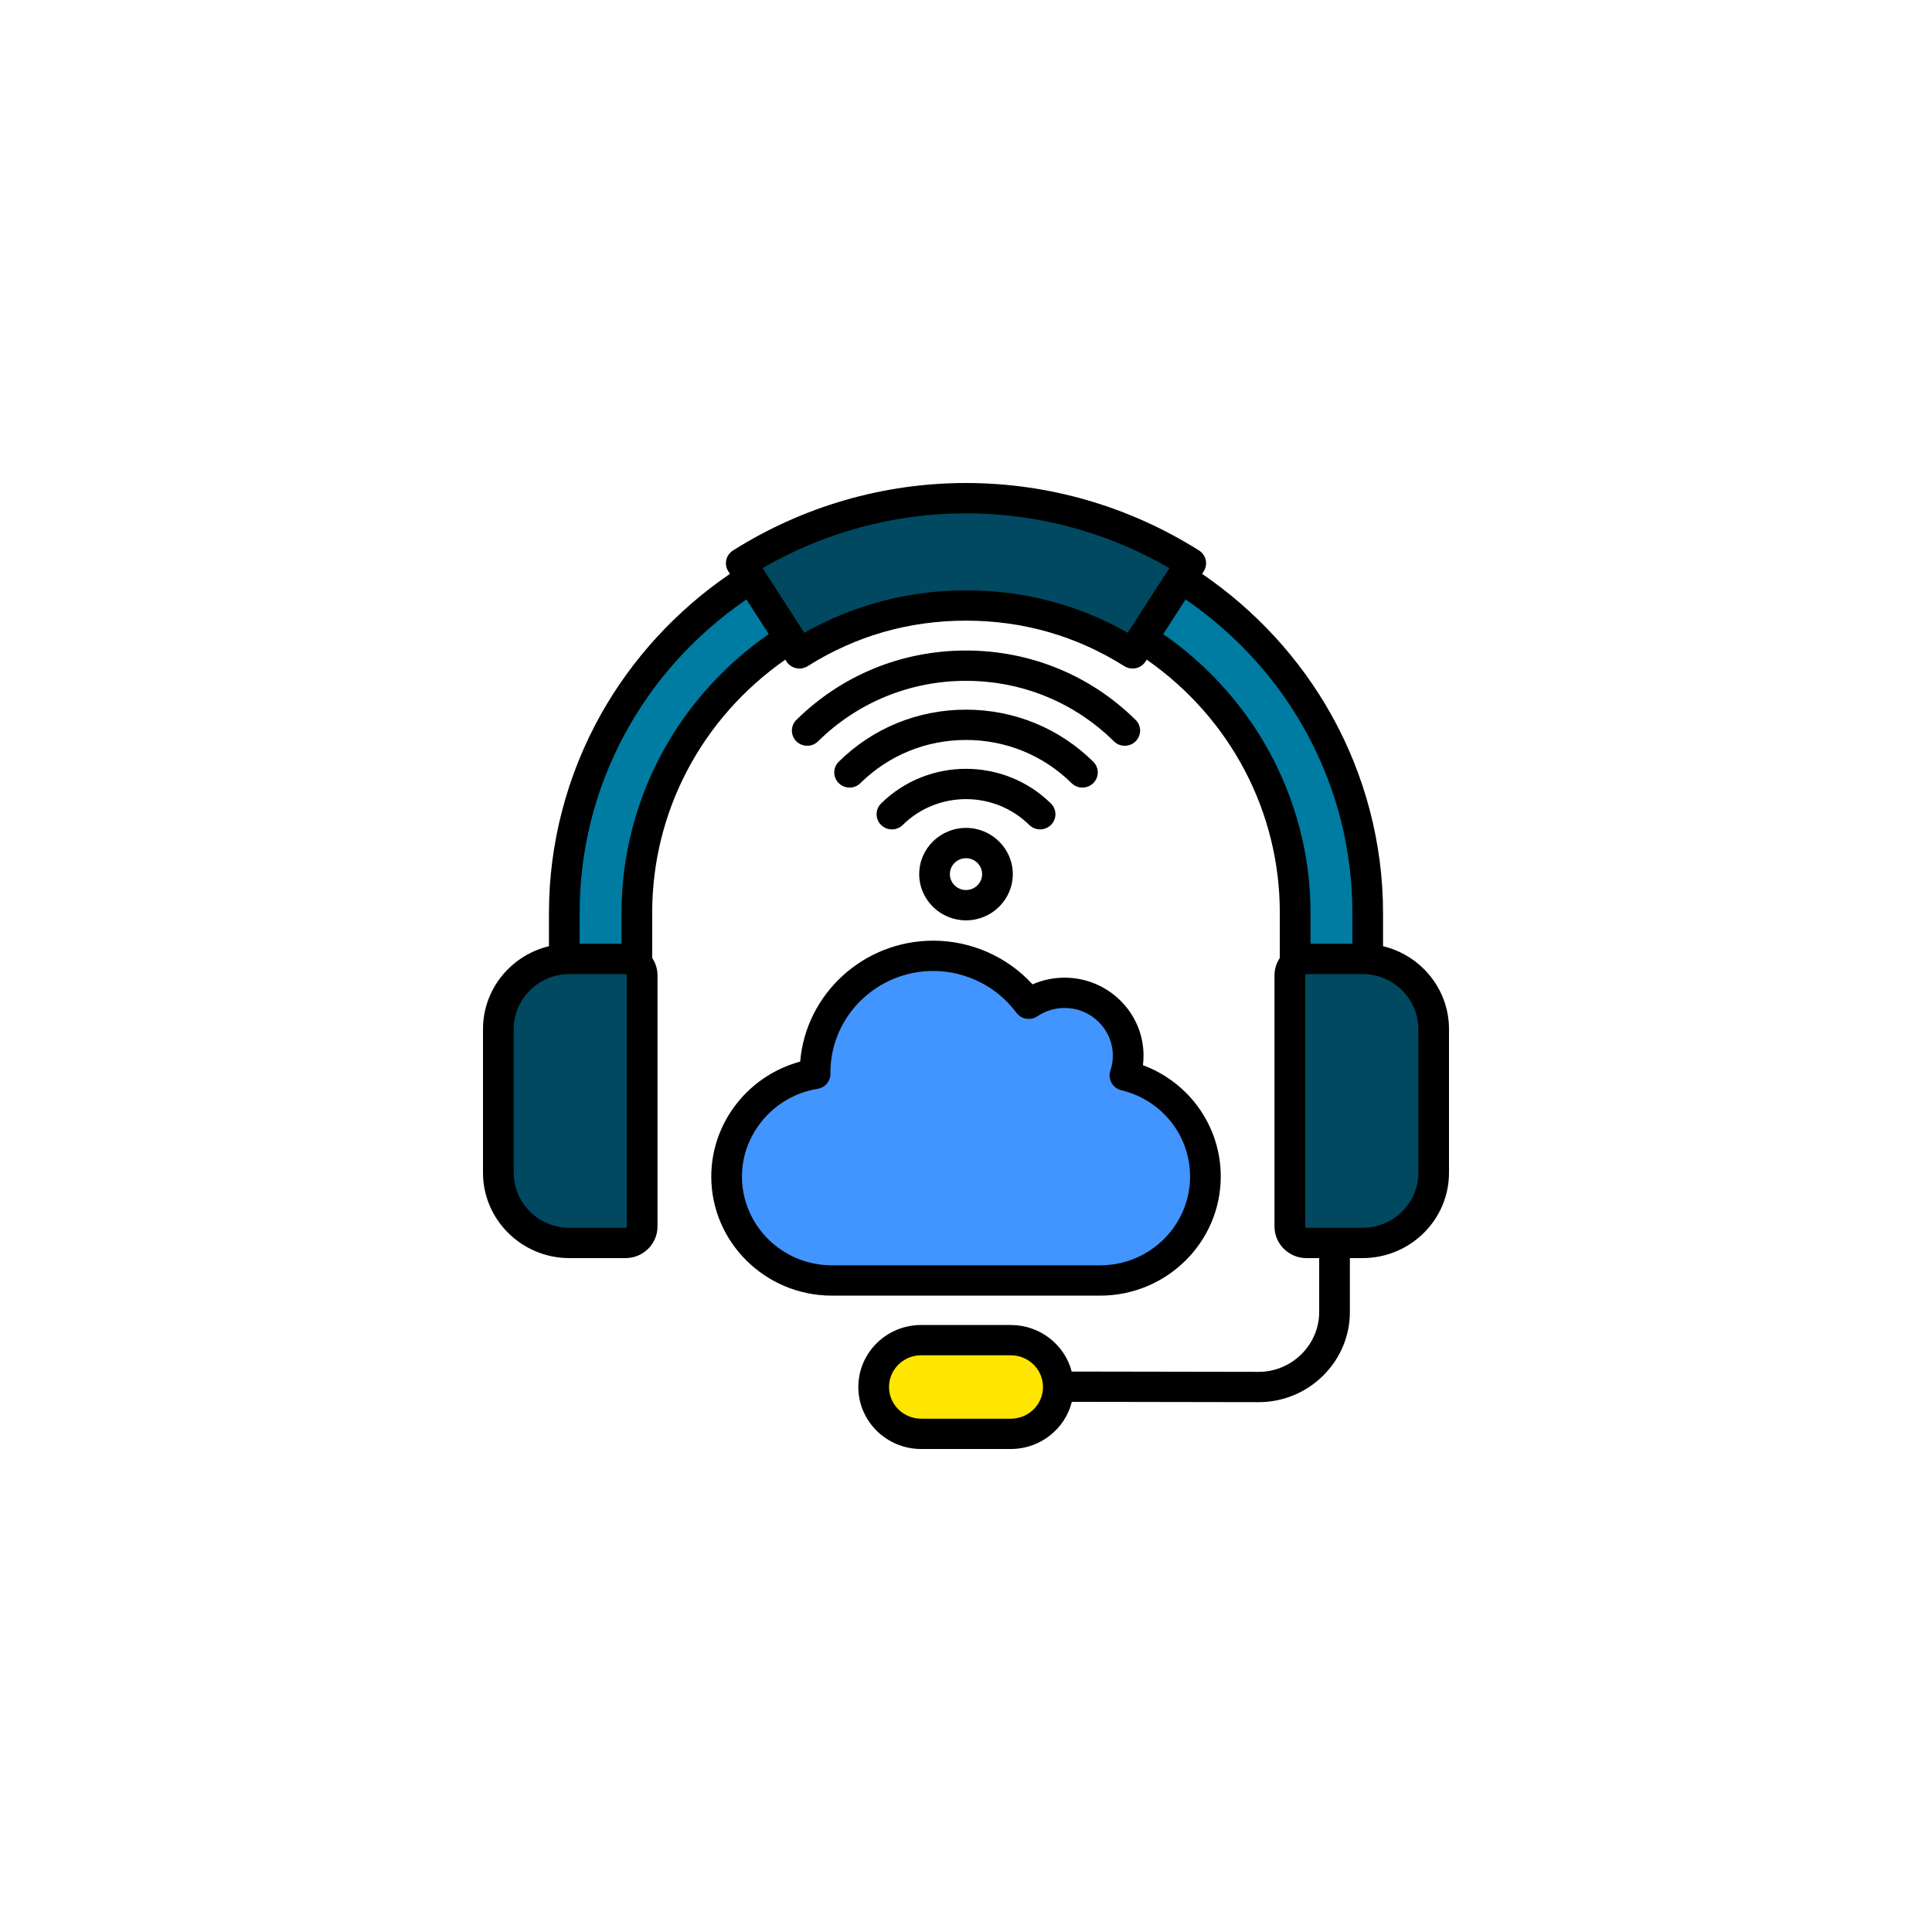 <svg width="100" height="100" viewBox="0 0 100 100" fill="none" xmlns="http://www.w3.org/2000/svg">
<rect width="100" height="100" fill="white"/>
<path fill-rule="evenodd" clip-rule="evenodd" d="M47.677 69.366H52.324C53.674 69.366 54.779 70.457 54.779 71.791C54.779 73.124 53.674 74.216 52.324 74.216H47.677C46.327 74.216 45.222 73.124 45.222 71.791C45.222 70.457 46.327 69.366 47.677 69.366Z" fill="#FFE600"/>
<path fill-rule="evenodd" clip-rule="evenodd" d="M32.963 47.242C32.963 37.988 40.63 30.416 50 30.416C59.37 30.416 67.037 37.988 67.037 47.242V53.643C67.191 53.501 67.397 53.414 67.623 53.414H70.527C70.616 53.414 70.704 53.417 70.791 53.423V47.242C70.791 35.948 61.435 26.709 50 26.709C38.565 26.709 29.209 35.948 29.209 47.242V53.423C29.296 53.417 29.384 53.414 29.473 53.414H32.377C32.603 53.414 32.809 53.501 32.963 53.643V47.242Z" fill="#007BA1"/>
<path fill-rule="evenodd" clip-rule="evenodd" d="M39.07 28.728C42.375 26.814 46.161 25.784 50 25.784C53.839 25.784 57.624 26.814 60.93 28.728C61.123 28.84 61.248 29.006 61.3 29.221C61.353 29.436 61.318 29.64 61.198 29.826L59.039 33.172C58.811 33.526 58.342 33.64 57.973 33.431C55.538 32.048 52.829 31.341 50 31.341C47.171 31.341 44.462 32.048 42.026 33.431C41.658 33.64 41.189 33.526 40.961 33.172L38.802 29.826C38.681 29.64 38.647 29.436 38.7 29.221C38.752 29.006 38.877 28.84 39.07 28.728Z" fill="#004960"/>
<path fill-rule="evenodd" clip-rule="evenodd" d="M32.377 49.633H29.473C27.45 49.633 25.794 51.268 25.794 53.267V60.702C25.794 62.7 27.45 64.335 29.473 64.335H32.377C32.85 64.335 33.237 63.952 33.237 63.485V50.483C33.237 50.016 32.85 49.633 32.377 49.633Z" fill="#004960"/>
<path fill-rule="evenodd" clip-rule="evenodd" d="M67.623 49.633H70.526C72.55 49.633 74.205 51.268 74.205 53.266V60.701C74.205 62.7 72.55 64.335 70.526 64.335H67.623C67.15 64.335 66.762 63.952 66.762 63.485V50.483C66.762 50.016 67.15 49.633 67.623 49.633Z" fill="#004960"/>
<path fill-rule="evenodd" clip-rule="evenodd" d="M43.057 66.277C40.06 66.277 37.608 63.856 37.608 60.896C37.608 58.267 39.562 56.005 42.188 55.585C42.188 55.562 42.187 55.539 42.187 55.516C42.187 52.178 44.926 49.473 48.306 49.473C50.336 49.473 52.135 50.45 53.248 51.953C53.776 51.597 54.414 51.389 55.103 51.389C56.921 51.389 58.394 52.844 58.394 54.639C58.394 54.999 58.335 55.344 58.226 55.668C60.609 56.241 62.392 58.373 62.392 60.896C62.392 63.856 59.94 66.277 56.943 66.277H43.057Z" fill="#4294FF"/>
<path fill-rule="evenodd" clip-rule="evenodd" d="M50.834 45.244C50.834 45.699 50.46 46.068 50 46.068C49.54 46.068 49.166 45.699 49.166 45.244C49.166 44.79 49.54 44.421 50 44.421C50.46 44.421 50.834 44.79 50.834 45.244ZM47.578 45.244C47.578 46.564 48.665 47.637 50 47.637C51.336 47.637 52.422 46.564 52.422 45.244C52.422 43.926 51.336 42.852 50 42.852C48.665 42.852 47.578 43.926 47.578 45.244ZM53.273 42.699C51.468 40.917 48.532 40.917 46.727 42.699C46.416 43.006 45.914 43.006 45.603 42.699C45.294 42.393 45.294 41.897 45.603 41.59C48.028 39.196 51.973 39.196 54.397 41.59C54.707 41.897 54.707 42.393 54.397 42.699C54.241 42.852 54.039 42.929 53.835 42.929C53.632 42.929 53.428 42.852 53.273 42.699ZM55.464 40.535C55.62 40.688 55.822 40.765 56.026 40.765C56.229 40.765 56.433 40.688 56.588 40.535C56.898 40.229 56.898 39.733 56.588 39.427C54.828 37.688 52.489 36.732 50 36.732C47.511 36.732 45.173 37.688 43.413 39.427C43.103 39.733 43.103 40.229 43.413 40.535C43.723 40.842 44.225 40.842 44.536 40.535C45.996 39.094 47.936 38.3 50 38.3C52.064 38.3 54.005 39.094 55.464 40.535ZM57.656 38.371C55.611 36.352 52.892 35.24 50 35.24C47.108 35.24 44.389 36.352 42.344 38.371C42.035 38.678 41.531 38.678 41.221 38.371C40.911 38.065 40.911 37.569 41.221 37.262C43.566 34.946 46.684 33.671 50 33.671C53.317 33.671 56.434 34.946 58.779 37.262C59.09 37.569 59.09 38.065 58.779 38.371C58.624 38.525 58.421 38.601 58.218 38.601C58.015 38.601 57.811 38.525 57.656 38.371ZM38.403 60.896C38.403 58.666 40.085 56.715 42.316 56.358C42.704 56.297 42.987 55.964 42.983 55.574L42.982 55.516C42.982 52.616 45.37 50.257 48.305 50.257C49.998 50.257 51.606 51.065 52.607 52.417C52.859 52.758 53.342 52.84 53.696 52.601C54.111 52.321 54.598 52.173 55.103 52.173C56.48 52.173 57.6 53.279 57.6 54.639C57.6 54.906 57.558 55.169 57.473 55.419C57.404 55.627 57.424 55.855 57.531 56.047C57.639 56.239 57.823 56.377 58.039 56.429C60.134 56.934 61.598 58.77 61.598 60.896C61.598 63.431 59.51 65.493 56.944 65.493H43.057C40.491 65.493 38.403 63.43 38.403 60.896ZM63.186 60.896C63.186 58.304 61.565 56.032 59.158 55.133C59.179 54.969 59.189 54.805 59.189 54.639C59.189 52.414 57.355 50.604 55.103 50.604C54.525 50.604 53.963 50.722 53.444 50.95C52.14 49.523 50.267 48.689 48.305 48.689C44.687 48.689 41.709 51.449 41.417 54.949C40.214 55.274 39.128 55.954 38.309 56.904C37.345 58.021 36.815 59.439 36.815 60.896C36.815 64.296 39.615 67.062 43.057 67.062H56.943C60.385 67.061 63.186 64.296 63.186 60.896ZM73.412 60.702C73.412 62.273 72.117 63.551 70.527 63.551H67.623C67.588 63.551 67.556 63.52 67.556 63.485V50.483C67.556 50.449 67.588 50.418 67.623 50.418H70.527C72.117 50.418 73.412 51.696 73.412 53.267V60.702ZM65.617 38.764C64.301 36.41 62.441 34.369 60.208 32.82L61.365 31.027C66.784 34.741 69.998 40.744 69.998 47.242V48.849H67.832V47.242C67.832 44.288 67.066 41.357 65.617 38.764ZM58.37 32.751L60.529 29.405C57.324 27.547 53.701 26.569 50 26.569C46.3 26.569 42.677 27.547 39.471 29.405L41.631 32.752C44.17 31.313 47.047 30.556 50 30.556C52.999 30.556 55.811 31.294 58.37 32.751ZM34.383 38.764C32.934 41.357 32.169 44.288 32.169 47.242V48.849H30.002V47.242C30.002 40.744 33.215 34.741 38.635 31.027L39.792 32.82C37.559 34.369 35.699 36.41 34.383 38.764ZM32.444 63.485C32.444 63.52 32.412 63.551 32.377 63.551H29.473C27.883 63.551 26.589 62.273 26.589 60.702V53.267C26.589 51.696 27.883 50.418 29.473 50.418H32.377C32.412 50.418 32.444 50.449 32.444 50.483L32.444 63.485ZM52.323 73.431H47.677C46.761 73.431 46.015 72.695 46.015 71.791C46.015 70.886 46.761 70.15 47.677 70.15H52.323C53.239 70.15 53.985 70.886 53.985 71.791C53.985 72.695 53.239 73.431 52.323 73.431ZM71.586 48.975V47.242C71.586 43.668 70.658 40.121 68.903 36.986C67.285 34.093 64.984 31.59 62.22 29.703L62.302 29.574C62.539 29.209 62.429 28.724 62.06 28.492C58.438 26.207 54.267 25 50 25C45.733 25 41.563 26.207 37.941 28.492C37.57 28.724 37.462 29.209 37.698 29.574L37.781 29.703C35.017 31.59 32.716 34.093 31.096 36.986C29.343 40.121 28.414 43.668 28.414 47.242V48.975C26.457 49.446 25 51.191 25 53.267V60.702C25 63.137 27.007 65.119 29.473 65.119H32.377C33.29 65.119 34.032 64.386 34.032 63.485V50.483C34.032 50.151 33.931 49.843 33.757 49.584V47.242C33.757 42.005 36.319 37.167 40.647 34.144L40.709 34.24C40.822 34.416 41.001 34.54 41.207 34.585C41.413 34.63 41.629 34.592 41.806 34.48C44.284 32.917 47.042 32.125 50 32.125C52.958 32.125 55.716 32.917 58.194 34.48C58.323 34.561 58.471 34.603 58.622 34.603C58.679 34.603 58.736 34.597 58.794 34.585C58.999 34.54 59.178 34.416 59.292 34.24L59.354 34.144C63.682 37.167 66.243 42.006 66.243 47.242V49.584C66.07 49.843 65.968 50.151 65.968 50.483V63.485C65.968 64.386 66.711 65.12 67.623 65.12H68.281V67.901C68.281 68.729 67.951 69.51 67.355 70.099C66.761 70.684 65.976 71.007 65.143 71.007C65.141 71.007 65.139 71.007 65.138 71.007L55.471 70.991C55.11 69.607 53.836 68.582 52.323 68.582H47.677C45.885 68.582 44.427 70.021 44.427 71.791C44.427 73.561 45.885 75 47.677 75H52.323C53.847 75 55.128 73.959 55.478 72.559L65.135 72.575H65.143C66.4 72.575 67.584 72.09 68.478 71.209C69.375 70.323 69.87 69.149 69.87 67.901V65.119H70.527C72.994 65.119 75 63.137 75 60.702V53.267C75 51.191 73.543 49.446 71.586 48.975Z" fill="black"/>
</svg>
